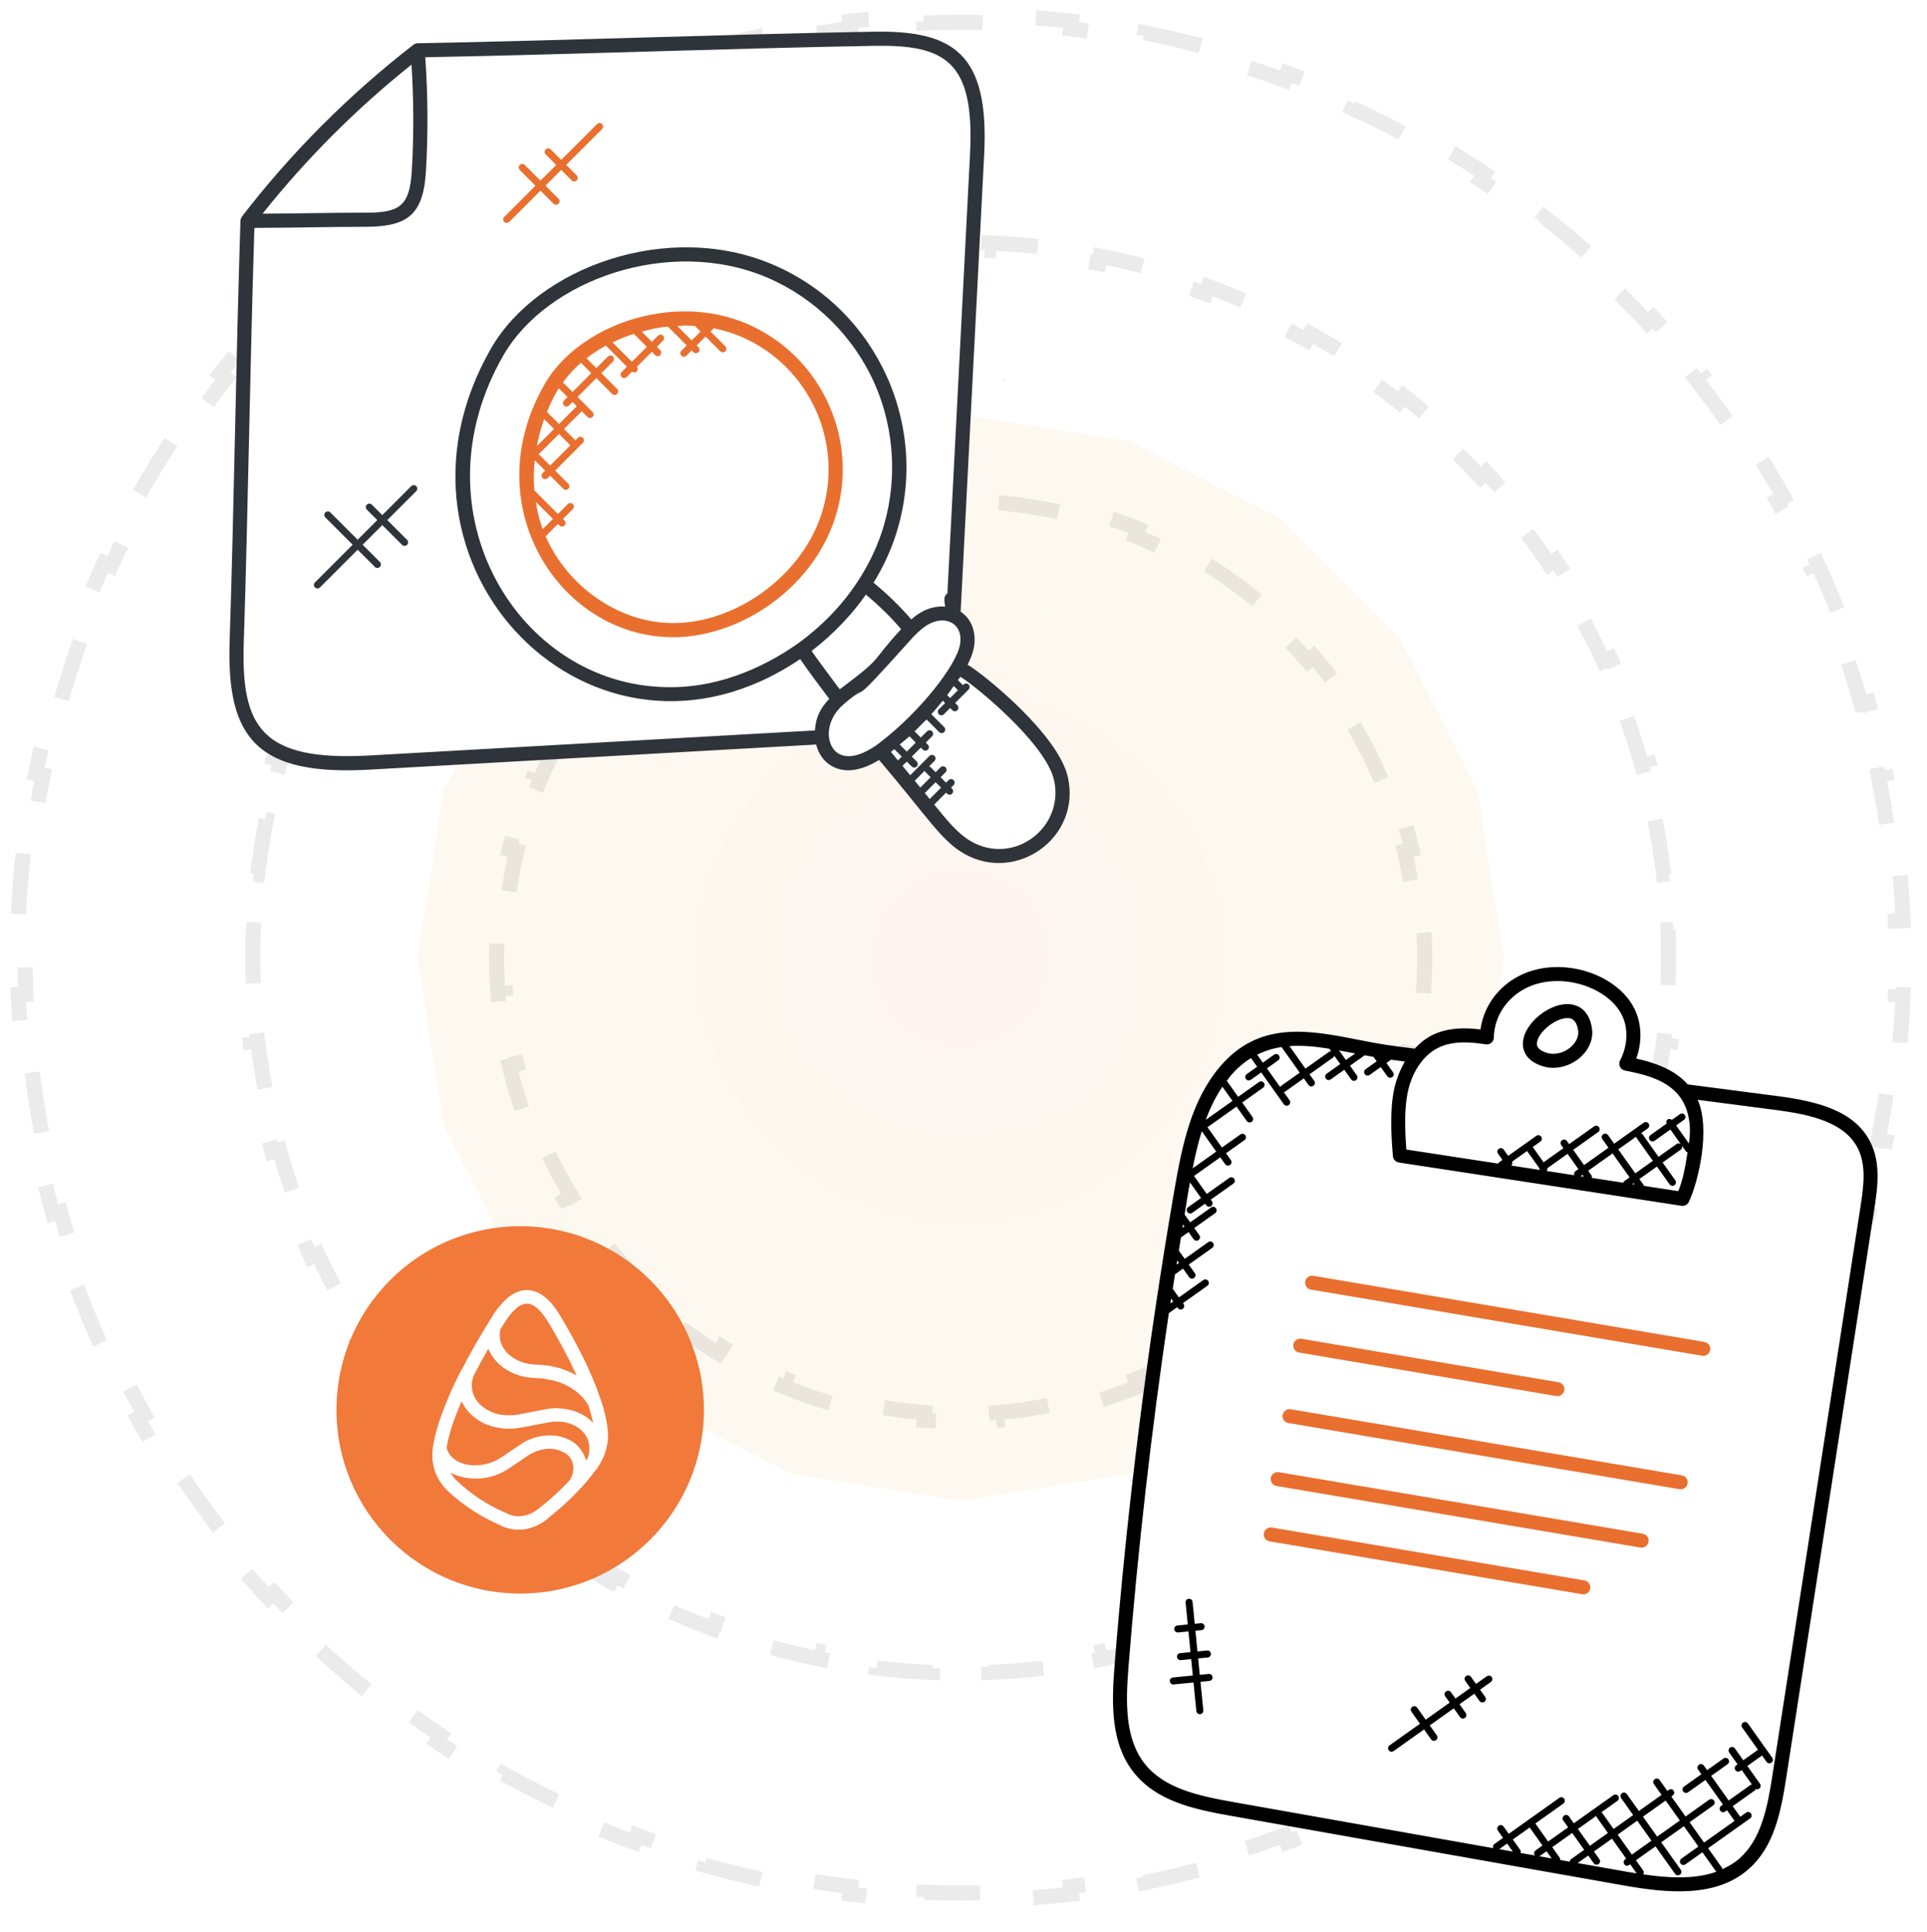 <svg width="336" height="337" viewBox="0 0 336 337" fill="none" xmlns="http://www.w3.org/2000/svg">
<path d="M133.637 46.946C136.779 46.06 139.956 45.297 143.162 44.659L143.42 45.955C145.004 45.64 146.594 45.356 148.191 45.103C149.788 44.85 151.389 44.628 152.993 44.439L152.837 43.126C156.084 42.742 159.341 42.486 162.603 42.358L162.655 43.678C165.884 43.551 169.117 43.551 172.347 43.678L172.399 42.358C175.66 42.486 178.918 42.742 182.164 43.126L182.009 44.439C183.612 44.628 185.213 44.85 186.81 45.103C188.407 45.356 189.998 45.64 191.582 45.955L191.839 44.659C195.046 45.297 198.223 46.06 201.364 46.946L201.006 48.217C204.116 49.095 207.191 50.094 210.223 51.212L210.681 49.973C213.743 51.102 216.762 52.353 219.731 53.721L219.178 54.921C220.644 55.597 222.098 56.303 223.539 57.036C224.979 57.771 226.404 58.532 227.813 59.321L228.459 58.168C231.311 59.766 234.097 61.473 236.811 63.287L236.077 64.385C238.764 66.181 241.38 68.081 243.918 70.082L244.736 69.044C247.299 71.065 249.784 73.187 252.185 75.406L251.288 76.377C252.473 77.473 253.638 78.593 254.782 79.736C255.925 80.879 257.045 82.044 258.141 83.23L259.111 82.333C261.33 84.733 263.452 87.218 265.473 89.782L264.435 90.6C266.436 93.138 268.337 95.754 270.132 98.441L271.231 97.707C273.044 100.421 274.752 103.207 276.349 106.059L275.196 106.705C275.985 108.113 276.747 109.538 277.481 110.979C278.215 112.42 278.92 113.874 279.596 115.34L280.796 114.787C282.165 117.756 283.415 120.775 284.545 123.837L283.305 124.294C284.424 127.326 285.423 130.401 286.3 133.512L287.572 133.153C288.458 136.295 289.221 139.472 289.859 142.678L288.563 142.936C288.878 144.52 289.162 146.111 289.415 147.708C289.668 149.305 289.889 150.905 290.079 152.509L291.391 152.353C291.776 155.6 292.032 158.858 292.16 162.119L290.839 162.171C290.966 165.4 290.966 168.633 290.839 171.863L292.16 171.915C292.032 175.176 291.776 178.434 291.391 181.68L290.079 181.525C289.889 183.128 289.668 184.729 289.415 186.326C289.162 187.923 288.878 189.514 288.563 191.098L289.859 191.355C289.221 194.562 288.458 197.739 287.572 200.881L286.3 200.522C285.423 203.632 284.424 206.707 283.305 209.739L284.545 210.197C283.415 213.259 282.165 216.278 280.796 219.247L279.596 218.694C278.92 220.16 278.215 221.614 277.481 223.055C276.747 224.495 275.985 225.92 275.196 227.329L276.349 227.975C274.752 230.827 273.044 233.613 271.231 236.327L270.132 235.593C268.337 238.28 266.436 240.896 264.435 243.434L265.473 244.252C263.452 246.815 261.33 249.3 259.111 251.701L258.141 250.804C257.045 251.99 255.925 253.154 254.782 254.298C253.638 255.441 252.473 256.561 251.288 257.657L252.185 258.627C249.784 260.846 247.299 262.969 244.736 264.989L243.918 263.952C241.38 265.952 238.764 267.853 236.077 269.648L236.811 270.747C234.097 272.56 231.311 274.268 228.459 275.865L227.813 274.712C226.404 275.501 224.979 276.263 223.539 276.997C222.098 277.731 220.644 278.436 219.178 279.112L219.731 280.313C216.762 281.681 213.743 282.931 210.681 284.061L210.223 282.821C207.191 283.94 204.116 284.939 201.006 285.816L201.364 287.088C198.223 287.974 195.046 288.737 191.839 289.375L191.582 288.079C189.998 288.394 188.407 288.678 186.81 288.931C185.213 289.184 183.612 289.405 182.009 289.595L182.164 290.907C178.918 291.292 175.66 291.548 172.399 291.676L172.347 290.356C169.117 290.482 165.884 290.482 162.655 290.356L162.603 291.676C159.341 291.548 156.084 291.292 152.837 290.907L152.993 289.595C151.389 289.405 149.788 289.184 148.191 288.931C146.594 288.678 145.004 288.394 143.42 288.079L143.162 289.375C139.956 288.737 136.779 287.974 133.637 287.088L133.996 285.816C130.885 284.939 127.81 283.94 124.778 282.821L124.321 284.061C121.259 282.931 118.24 281.681 115.271 280.313L115.824 279.112C114.358 278.436 112.904 277.731 111.463 276.997C110.022 276.263 108.597 275.501 107.188 274.712L106.543 275.865C103.691 274.268 100.904 272.56 98.191 270.747L98.925 269.648C96.237 267.853 93.622 265.952 91.084 263.952L90.266 264.989C87.702 262.969 85.217 260.846 82.817 258.627L83.714 257.657C82.528 256.561 81.363 255.441 80.22 254.298C79.077 253.154 77.957 251.99 76.861 250.804L75.89 251.701C73.671 249.3 71.549 246.815 69.528 244.252L70.566 243.434C68.565 240.896 66.665 238.28 64.869 235.593L63.771 236.327C61.957 233.613 60.25 230.827 58.652 227.975L59.805 227.329C59.016 225.92 58.255 224.495 57.52 223.055C56.786 221.614 56.081 220.16 55.405 218.694L54.205 219.247C52.837 216.278 51.586 213.259 50.456 210.197L51.696 209.739C50.578 206.707 49.578 203.632 48.701 200.522L47.429 200.881C46.543 197.739 45.78 194.562 45.143 191.355L46.439 191.098C46.124 189.514 45.84 187.923 45.587 186.326C45.334 184.729 45.112 183.128 44.922 181.525L43.61 181.68C43.226 178.434 42.97 175.176 42.842 171.915L44.162 171.863C44.035 168.633 44.035 165.4 44.162 162.171L42.842 162.119C42.97 158.858 43.226 155.6 43.61 152.353L44.922 152.509C45.112 150.905 45.334 149.305 45.587 147.708C45.84 146.111 46.124 144.52 46.439 142.936L45.143 142.678C45.78 139.472 46.543 136.295 47.429 133.153L48.701 133.512C49.578 130.401 50.578 127.326 51.696 124.294L50.456 123.837C51.586 120.775 52.837 117.756 54.205 114.787L55.405 115.34C56.081 113.874 56.786 112.42 57.52 110.979C58.255 109.538 59.016 108.113 59.805 106.704L58.652 106.059C60.25 103.207 61.957 100.42 63.771 97.707L64.869 98.441C66.665 95.754 68.565 93.138 70.566 90.6L69.528 89.782C71.549 87.218 73.671 84.733 75.89 82.333L76.861 83.23C77.957 82.044 79.077 80.879 80.22 79.736C81.363 78.593 82.528 77.473 83.714 76.377L82.817 75.406C85.217 73.187 87.702 71.065 90.266 69.044L91.084 70.082C93.622 68.081 96.237 66.181 98.925 64.385L98.191 63.287C100.904 61.473 103.69 59.766 106.543 58.168L107.188 59.321C108.597 58.532 110.022 57.771 111.463 57.036C112.904 56.303 114.358 55.597 115.824 54.921L115.271 53.721C118.24 52.353 121.259 51.102 124.321 49.973L124.778 51.212C127.81 50.094 130.885 49.095 133.996 48.217L133.637 46.946Z" stroke="black" stroke-opacity="0.08" stroke-width="2.643" stroke-dasharray="10.57 10.57"/>
<path d="M136.533 92.256C140.45 90.634 144.487 89.322 148.609 88.332L148.918 89.617C150.942 89.131 152.987 88.724 155.048 88.398C157.109 88.072 159.179 87.827 161.255 87.663L161.151 86.346C165.377 86.013 169.623 86.013 173.849 86.346L173.745 87.663C175.82 87.827 177.891 88.072 179.952 88.398C182.013 88.724 184.058 89.131 186.082 89.617L186.39 88.332C190.512 89.322 194.55 90.634 198.467 92.256L197.961 93.477C199.884 94.274 201.778 95.146 203.637 96.094C205.496 97.041 207.315 98.06 209.09 99.148L209.78 98.021C213.395 100.236 216.83 102.731 220.053 105.484L219.195 106.489C220.778 107.841 222.309 109.256 223.784 110.732C225.26 112.207 226.675 113.738 228.027 115.321L229.032 114.463C231.785 117.687 234.28 121.121 236.495 124.736L235.369 125.426C236.456 127.201 237.475 129.02 238.423 130.88C239.37 132.739 240.243 134.632 241.039 136.555L242.26 136.05C243.882 139.966 245.194 144.004 246.184 148.126L244.899 148.435C245.385 150.459 245.792 152.504 246.118 154.565C246.445 156.625 246.69 158.696 246.853 160.771L248.17 160.668C248.503 164.894 248.503 169.139 248.17 173.365L246.853 173.262C246.69 175.337 246.445 177.408 246.118 179.468C245.792 181.529 245.385 183.574 244.899 185.598L246.184 185.907C245.194 190.029 243.882 194.067 242.26 197.983L241.039 197.477C240.243 199.401 239.37 201.294 238.423 203.153C237.475 205.013 236.456 206.832 235.369 208.607L236.495 209.297C234.28 212.911 231.785 216.346 229.032 219.57L228.027 218.712C226.675 220.295 225.26 221.826 223.784 223.301C222.309 224.777 220.778 226.192 219.195 227.544L220.053 228.548C216.83 231.302 213.395 233.797 209.78 236.012L209.09 234.885C207.315 235.973 205.496 236.992 203.637 237.939C201.778 238.886 199.884 239.759 197.961 240.556L198.467 241.777C194.55 243.399 190.512 244.711 186.39 245.701L186.082 244.416C184.058 244.902 182.013 245.309 179.952 245.635C177.891 245.961 175.82 246.206 173.745 246.37L173.849 247.687C169.623 248.02 165.377 248.02 161.151 247.687L161.255 246.37C159.179 246.206 157.109 245.961 155.048 245.635C152.987 245.309 150.942 244.902 148.918 244.416L148.609 245.701C144.487 244.711 140.45 243.399 136.533 241.777L137.039 240.556C135.116 239.759 133.222 238.886 131.363 237.939C129.504 236.992 127.685 235.973 125.91 234.885L125.219 236.012C121.605 233.797 118.17 231.302 114.947 228.548L115.805 227.544C114.222 226.192 112.691 224.777 111.215 223.301C109.74 221.826 108.325 220.295 106.973 218.712L105.968 219.57C103.215 216.346 100.719 212.911 98.504 209.297L99.631 208.607C98.543 206.832 97.524 205.013 96.577 203.153C95.63 201.294 94.757 199.401 93.96 197.477L92.74 197.983C91.117 194.067 89.805 190.029 88.816 185.907L90.101 185.598C89.615 183.574 89.208 181.529 88.881 179.468C88.555 177.408 88.31 175.337 88.147 173.262L86.829 173.365C86.497 169.139 86.497 164.894 86.829 160.668L88.147 160.771C88.31 158.696 88.555 156.625 88.881 154.565C89.208 152.504 89.615 150.459 90.101 148.435L88.816 148.126C89.805 144.004 91.117 139.966 92.74 136.05L93.96 136.555C94.757 134.632 95.63 132.739 96.577 130.88C97.524 129.02 98.543 127.201 99.631 125.426L98.504 124.736C100.719 121.121 103.215 117.687 105.968 114.463L106.973 115.321C108.325 113.738 109.74 112.207 111.215 110.732C112.691 109.256 114.222 107.841 115.805 106.489L114.947 105.484C118.17 102.731 121.605 100.236 125.219 98.021L125.91 99.148C127.685 98.06 129.504 97.041 131.363 96.094C133.222 95.146 135.116 94.274 137.039 93.477L136.533 92.256Z" stroke="black" stroke-opacity="0.08" stroke-width="2.643" stroke-dasharray="10.57 10.57"/>
<g opacity="0.25" filter="url(#filter0_f_3368_3764)">
<path d="M167.5 72.284L196.774 76.921L223.183 90.376L244.141 111.334L257.597 137.743L262.233 167.017L257.597 196.291L244.141 222.699L223.183 243.657L196.774 257.113L167.5 261.75L138.226 257.113L111.818 243.657L90.86 222.699L77.404 196.291L72.768 167.017L77.404 137.743L90.86 111.334L111.818 90.376L138.226 76.921L167.5 72.284Z" fill="url(#paint0_radial_3368_3764)" fill-opacity="0.3"/>
</g>
<path d="M122.862 8.741C127.003 7.573 131.191 6.567 135.417 5.726L135.675 7.022C137.768 6.606 139.87 6.231 141.981 5.896C144.092 5.562 146.207 5.269 148.326 5.019L148.171 3.706C152.45 3.2 156.744 2.862 161.044 2.693L161.096 4.014C165.364 3.846 169.636 3.846 173.904 4.014L173.956 2.693C178.256 2.862 182.55 3.2 186.829 3.706L186.674 5.019C188.793 5.269 190.908 5.562 193.019 5.896C195.13 6.231 197.232 6.606 199.325 7.022L199.583 5.726C203.809 6.567 207.997 7.573 212.138 8.741L211.78 10.013C215.891 11.172 219.954 12.492 223.962 13.971L224.419 12.731C228.456 14.22 232.435 15.868 236.349 17.672L235.795 18.872C237.733 19.766 239.655 20.698 241.559 21.668C243.463 22.638 245.346 23.645 247.208 24.688L247.854 23.535C251.614 25.64 255.286 27.891 258.864 30.281L258.129 31.38C261.681 33.753 265.138 36.265 268.492 38.909L269.31 37.871C272.689 40.535 275.965 43.332 279.129 46.257L278.232 47.227C279.799 48.676 281.338 50.156 282.849 51.667C284.36 53.178 285.841 54.718 287.289 56.285L288.259 55.388C291.184 58.552 293.982 61.828 296.645 65.207L295.608 66.025C298.252 69.379 300.764 72.836 303.137 76.387L304.235 75.653C306.626 79.231 308.877 82.903 310.982 86.663L309.829 87.308C310.872 89.17 311.879 91.054 312.849 92.958C313.819 94.862 314.751 96.783 315.644 98.721L316.844 98.168C318.648 102.081 320.296 106.061 321.786 110.098L320.546 110.555C322.024 114.562 323.345 118.626 324.504 122.737L325.776 122.378C326.944 126.519 327.95 130.708 328.79 134.934L327.494 135.192C327.911 137.285 328.286 139.387 328.62 141.498C328.955 143.608 329.247 145.724 329.498 147.843L330.81 147.688C331.317 151.967 331.654 156.261 331.823 160.56L330.503 160.612C330.671 164.88 330.671 169.153 330.503 173.421L331.823 173.473C331.654 177.772 331.317 182.066 330.81 186.346L329.498 186.19C329.247 188.31 328.955 190.425 328.62 192.536C328.286 194.646 327.911 196.749 327.494 198.841L328.79 199.099C327.95 203.326 326.944 207.514 325.776 211.655L324.504 211.296C323.345 215.407 322.024 219.471 320.546 223.478L321.786 223.936C320.296 227.972 318.648 231.952 316.844 235.865L315.644 235.312C314.751 237.25 313.819 239.171 312.849 241.075C311.879 242.979 310.872 244.863 309.829 246.725L310.982 247.37C308.877 251.13 306.626 254.803 304.235 258.38L303.137 257.646C300.764 261.197 298.252 264.654 295.608 268.009L296.645 268.827C293.982 272.206 291.184 275.481 288.259 278.645L287.289 277.748C285.841 279.315 284.36 280.855 282.849 282.366C281.338 283.877 279.799 285.357 278.232 286.806L279.129 287.776C275.965 290.701 272.689 293.498 269.31 296.162L268.492 295.124C265.138 297.769 261.681 300.28 258.129 302.653L258.864 303.752C255.286 306.142 251.614 308.393 247.854 310.499L247.208 309.346C245.346 310.388 243.463 311.395 241.559 312.365C239.655 313.335 237.733 314.267 235.795 315.161L236.349 316.361C232.435 318.165 228.456 319.813 224.419 321.302L223.962 320.062C219.954 321.541 215.891 322.861 211.78 324.021L212.138 325.292C207.997 326.46 203.809 327.466 199.583 328.307L199.325 327.011C197.232 327.427 195.13 327.803 193.019 328.137C190.908 328.471 188.793 328.764 186.674 329.015L186.829 330.327C182.55 330.833 178.256 331.171 173.956 331.34L173.904 330.02C169.636 330.187 165.364 330.187 161.096 330.02L161.044 331.34C156.744 331.171 152.45 330.833 148.171 330.327L148.326 329.015C146.207 328.764 144.092 328.471 141.981 328.137C139.87 327.803 137.768 327.427 135.675 327.011L135.417 328.307C131.191 327.466 127.003 326.46 122.862 325.292L123.22 324.021C119.109 322.861 115.046 321.541 111.038 320.062L110.581 321.302C106.544 319.813 102.565 318.165 98.651 316.361L99.205 315.161C97.267 314.267 95.345 313.335 93.441 312.365C91.537 311.395 89.654 310.388 87.792 309.346L87.146 310.499C83.386 308.393 79.714 306.142 76.136 303.752L76.871 302.653C73.319 300.28 69.862 297.769 66.508 295.124L65.69 296.162C62.311 293.498 59.035 290.701 55.871 287.776L56.768 286.806C55.201 285.357 53.662 283.877 52.151 282.366C50.64 280.855 49.16 279.315 47.711 277.748L46.741 278.645C43.816 275.481 41.018 272.206 38.355 268.827L39.392 268.009C36.748 264.654 34.236 261.197 31.863 257.646L30.765 258.38C28.374 254.803 26.123 251.13 24.018 247.37L25.171 246.725C24.128 244.863 23.121 242.979 22.151 241.075C21.181 239.172 20.249 237.25 19.356 235.312L18.156 235.865C16.352 231.952 14.704 227.972 13.214 223.936L14.454 223.478C12.976 219.471 11.655 215.407 10.496 211.296L9.224 211.655C8.056 207.514 7.05 203.326 6.21 199.099L7.506 198.841C7.089 196.748 6.714 194.646 6.38 192.536C6.045 190.425 5.753 188.31 5.502 186.19L4.19 186.346C3.683 182.066 3.346 177.772 3.177 173.473L4.497 173.421C4.329 169.153 4.329 164.88 4.497 160.612L3.177 160.56C3.346 156.261 3.683 151.967 4.19 147.688L5.502 147.843C5.753 145.724 6.045 143.608 6.38 141.498C6.714 139.387 7.089 137.285 7.506 135.192L6.21 134.934C7.05 130.708 8.056 126.519 9.224 122.378L10.496 122.737C11.655 118.626 12.976 114.562 14.454 110.555L13.214 110.098C14.704 106.061 16.352 102.081 18.156 98.168L19.356 98.721C20.249 96.783 21.181 94.862 22.151 92.958C23.121 91.054 24.128 89.17 25.171 87.308L24.018 86.663C26.123 82.903 28.374 79.231 30.765 75.653L31.863 76.387C34.236 72.836 36.748 69.379 39.392 66.025L38.355 65.207C41.018 61.828 43.816 58.552 46.741 55.388L47.711 56.285C49.16 54.718 50.64 53.178 52.151 51.667C53.662 50.156 55.201 48.676 56.768 47.227L55.871 46.257C59.035 43.332 62.311 40.535 65.69 37.871L66.508 38.909C69.862 36.265 73.319 33.753 76.871 31.38L76.136 30.281C79.714 27.891 83.386 25.64 87.146 23.535L87.792 24.688C89.654 23.645 91.537 22.638 93.441 21.668C95.345 20.698 97.267 19.766 99.205 18.872L98.651 17.672C102.565 15.868 106.544 14.22 110.581 12.731L111.038 13.971C115.046 12.492 119.109 11.172 123.22 10.013L122.862 8.741Z" stroke="black" stroke-opacity="0.08" stroke-width="2.643" stroke-dasharray="10.57 10.57"/>
<path d="M175.125 66.248H175.177V66.124C175.166 66.169 175.144 66.207 175.125 66.248Z" fill="#2F343A"/>
<path d="M175.179 66.124V66.248H175.127C175.146 66.203 175.172 66.166 175.179 66.124Z" fill="#2F343A"/>
<path d="M90.701 213.85C108.392 213.85 122.734 228.192 122.734 245.883C122.734 263.574 108.392 277.917 90.701 277.917C73.01 277.917 58.667 263.574 58.667 245.883C58.667 228.192 73.01 213.85 90.701 213.85Z" fill="#F1793A"/>
<path fill-rule="evenodd" clip-rule="evenodd" d="M98.546 258.984C97.323 260.233 96.025 261.412 94.659 262.508L94.446 262.676C93.234 263.724 92.407 264.146 91.263 264.356C90.118 264.565 89.351 264.42 88.098 263.81L87.907 263.728C84.873 262.388 82.094 260.54 79.688 258.273L79.497 258.105C79.127 257.72 78.805 257.289 78.543 256.825C79.03 257.087 79.542 257.301 80.073 257.454L80.5 257.559C80.926 257.686 81.39 257.768 81.858 257.809L82.348 257.85C84.462 257.981 86.564 257.454 88.356 256.339L88.547 256.212L88.973 255.939L92.157 253.799C93.047 253.212 94.091 252.834 95.131 252.707C96.474 252.527 97.832 252.883 98.909 253.694C99.246 253.982 99.519 254.341 99.702 254.742C99.885 255.146 99.979 255.58 99.972 256.021C99.972 256.335 99.93 256.65 99.844 256.986C99.74 257.387 99.567 257.783 99.336 258.161L98.55 258.999V258.977L98.546 258.984ZM78.098 251.308C78.267 250.529 78.502 249.673 78.798 248.749C79.292 247.267 79.86 245.812 80.496 244.387C80.739 244.933 81.054 245.449 81.431 245.917C82.917 247.806 85.401 248.999 88.184 249.149C89.138 249.198 90.096 249.127 91.031 248.94L95.553 248.079L96.317 247.952C98.269 247.761 100.095 248.289 101.307 249.377C101.823 249.83 102.227 250.395 102.478 251.031C102.729 251.667 102.822 252.351 102.751 253.028C102.729 253.429 102.624 253.825 102.519 254.203C102.414 254.371 102.306 254.558 102.179 254.708C102.115 254.416 102.01 254.143 101.883 253.87L101.797 253.661L101.371 252.946L101.202 252.737C100.989 252.445 100.776 252.19 100.503 251.94C99.081 250.702 97.02 250.137 94.854 250.387C93.41 250.559 92.029 251.064 90.817 251.858L90.776 251.899L87.125 254.353C86.141 254.944 85.041 255.333 83.897 255.486C81.817 255.759 79.905 255.236 78.738 254.061C78.521 253.833 78.334 253.578 78.184 253.305L78.08 253.055L77.866 252.531L78.08 251.334L78.102 251.311L78.098 251.308ZM85.169 235.214L85.21 235.341C86.441 238.278 89.628 240.231 93.365 240.335L93.982 240.358L94.491 240.399L94.641 240.421H94.704L96.444 240.758L96.657 240.799H96.743L96.766 240.822L96.852 240.863L97.66 241.114C98.213 241.323 98.722 241.555 99.208 241.828L99.698 242.142C99.994 242.352 100.293 242.52 100.57 242.752L101.038 243.171C101.251 243.381 101.505 243.59 101.719 243.841C101.868 243.987 101.973 244.177 102.1 244.364C102.268 244.574 102.441 244.806 102.586 245.056C102.949 246.19 103.222 247.219 103.413 248.161C102.878 247.57 102.25 247.073 101.546 246.691L101.079 246.482C100.738 246.313 100.379 246.168 100.016 246.063C99.803 245.98 99.59 245.936 99.399 245.894C98.816 245.745 98.217 245.655 97.615 245.621L97.084 245.58C96.406 245.588 95.729 245.655 95.067 245.79L90.567 246.65C89.826 246.796 89.07 246.852 88.315 246.818C87.353 246.803 86.403 246.587 85.531 246.179C84.66 245.775 83.885 245.191 83.261 244.465C82.61 243.646 82.258 242.632 82.262 241.592C82.262 240.983 82.412 240.395 82.644 239.808C83.448 238.252 84.29 236.71 85.169 235.192V235.214ZM90.223 227.998C90.63 227.665 91.124 227.448 91.644 227.369C93.238 227.16 94.701 229.09 95.699 230.766L95.868 231.039C95.868 231.062 97.461 233.639 99.182 237.04L100.54 239.872L100.477 239.849C99.702 239.404 98.883 239.037 98.034 238.757H97.97L97.929 238.734L97.865 238.712L97.57 238.607L97.338 238.543H97.252L97.125 238.502L96.743 238.398H96.702L96.212 238.27H96.085L96.044 238.248L95.449 238.143H95.28L95.004 238.102H94.94L94.854 238.08H94.79C94.577 238.053 94.368 238.031 94.154 238.016H94.05L93.455 237.994C90.694 237.911 88.315 236.523 87.447 234.428C87.125 233.62 87.05 232.738 87.234 231.888L87.787 230.964C88.468 229.917 89.272 228.72 90.271 227.987H90.23L90.223 227.998ZM105.998 250.301V250.006L105.976 249.564C105.849 248.034 105.467 246.209 104.786 244.192C103.825 241.387 102.661 238.652 101.303 236.011C99.541 232.506 97.948 229.928 97.907 229.842L97.738 229.569C96.889 228.121 94.682 224.638 91.367 225.016C90.477 225.121 89.628 225.499 88.779 226.127C87.563 227.145 86.534 228.368 85.741 229.737L85.041 230.871C83.433 233.46 81.933 236.112 80.541 238.824H80.5C78.936 241.794 77.608 244.881 76.531 248.057C76.063 249.497 75.708 250.967 75.468 252.464V252.486C75.427 252.856 75.397 253.227 75.382 253.597C75.341 255.905 76.145 258.004 77.762 259.702L78.188 260.121C80.695 262.471 83.71 264.442 86.938 265.871L87.065 265.935C88.472 266.694 90.096 266.952 91.674 266.668C93.294 266.357 94.783 265.583 95.965 264.442L96.156 264.296C97.948 262.86 99.631 261.296 101.187 259.616C102.096 258.629 102.953 257.6 103.757 256.534L103.907 256.365L104.12 256.074L104.651 255.236C105.538 253.732 106.013 252.026 106.032 250.283L106.009 250.305L105.998 250.301Z" fill="white"/>
<path d="M40 121.017L42.5 39.517V38.017L55.5 22.517L71.5 8.517L149 6.517L162.5 8.017L168 13.517L169.5 22.517L165.5 104.017L166 107.017L168 112.017L167 116.517L171.5 120.517L181.5 130.017L184.5 137.517L182 146.017L174.5 149.517L167 148.017L152.5 131.517L149 133.517L144.5 132.017L141.5 129.017L57 134.517L45 130.017L40 121.017Z" fill="white"/>
<path d="M145.483 90.73C150.154 76.892 143.276 62.076 130.23 56.459C117.034 50.85 100.793 56.857 94.979 66.979C82.857 87.99 97.418 110.802 116.918 111.123C128.381 111.358 141.239 103.181 145.483 90.73ZM119.443 56.773C120.029 56.773 120.609 56.82 121.189 56.857L122.152 57.82L120.606 59.365L118.103 56.864C118.55 56.842 118.999 56.773 119.443 56.773ZM110.185 63.088L106.81 59.716C108.035 59.133 109.274 58.62 110.516 58.222L112.782 60.489L110.185 63.088ZM101.295 63.261L103.109 65.076L99.826 68.359L98.162 66.695C99.082 65.419 100.127 64.269 101.295 63.261ZM98.335 70.725C98.574 70.964 98.964 70.967 99.209 70.725L99.828 70.105L100.569 70.846L97.473 73.942L95.372 71.841C95.88 70.601 96.443 69.382 97.12 68.211C97.219 68.038 97.349 67.895 97.453 67.727L98.957 69.231L98.337 69.851C98.095 70.093 98.095 70.483 98.335 70.725ZM93.431 87.525L96.411 90.505L94.641 92.276C94.16 90.982 93.814 89.955 93.431 87.525ZM93.604 77.808C93.903 76.216 94.325 74.643 94.883 73.097L96.599 74.813L93.604 77.808ZM97.47 75.687L99.45 77.667L95.92 81.198L93.863 79.144C93.955 79.114 94.051 79.107 94.123 79.035L97.47 75.687ZM143.145 89.94C139.404 100.912 127.783 108.891 116.955 108.654C107.8 108.504 98.954 102.26 95.137 93.527L97.285 91.379L97.557 91.651C97.796 91.891 98.186 91.893 98.428 91.651C98.67 91.409 98.67 91.019 98.428 90.779L98.157 90.508L99.88 88.785C100.122 88.543 100.122 88.153 99.88 87.911C99.638 87.669 99.248 87.669 99.006 87.911L97.283 89.634L93.162 85.513C93.021 83.78 93.053 82.02 93.234 80.262L95.046 82.072L94.614 82.504C94.372 82.746 94.372 83.136 94.614 83.378C94.853 83.617 95.243 83.62 95.488 83.378L95.92 82.946L98.221 85.244C98.46 85.484 98.85 85.486 99.095 85.244C99.337 85.002 99.337 84.612 99.095 84.37L96.794 82.072L101.638 77.228C101.88 76.986 101.88 76.596 101.638 76.354C101.396 76.112 101.006 76.112 100.764 76.354L100.324 76.793L98.344 74.813L101.44 71.717L102.45 72.727C102.69 72.966 103.08 72.969 103.324 72.727C103.566 72.485 103.566 72.095 103.324 71.855L101.946 70.478C101.924 70.446 101.932 70.406 101.904 70.379C101.877 70.352 101.835 70.359 101.806 70.337L100.7 69.231L103.983 65.947L106.734 68.698C106.973 68.937 107.363 68.94 107.608 68.698C107.85 68.456 107.85 68.066 107.608 67.824L104.857 65.073L106.879 63.051C107.121 62.809 107.121 62.419 106.879 62.177C106.637 61.935 106.247 61.935 106.005 62.177L103.983 64.199L102.267 62.483C103.341 61.659 104.462 60.898 105.642 60.266C105.65 60.276 105.647 60.289 105.655 60.298L109.314 63.955L108.385 64.883C108.143 65.125 108.143 65.515 108.385 65.757C108.625 65.997 109.015 65.999 109.259 65.757L110.21 64.807C110.511 65.039 110.805 64.984 111.012 64.777C111.234 64.555 111.227 64.217 111.042 63.975L113.664 61.355L114.244 61.943C114.483 62.182 114.874 62.185 115.118 61.943C115.36 61.701 115.36 61.311 115.118 61.069L114.533 60.486L115.609 59.41C115.851 59.168 115.851 58.778 115.609 58.536C115.367 58.294 114.977 58.294 114.735 58.536L113.659 59.612L111.881 57.835C113.232 57.469 114.565 57.178 115.819 57.015C116.036 56.985 116.251 56.995 116.468 56.971L119.735 60.234L118.807 61.163C118.565 61.405 118.565 61.795 118.807 62.037C119.046 62.276 119.436 62.279 119.681 62.037L120.609 61.108L120.917 61.417C121.154 61.656 121.547 61.661 121.791 61.417C122.033 61.175 122.033 60.785 121.791 60.543L121.478 60.239L123.023 58.694L125.598 61.269C125.838 61.508 126.228 61.511 126.472 61.269C126.714 61.027 126.714 60.637 126.472 60.395L123.897 57.82L124.371 57.346C124.396 57.321 124.389 57.284 124.408 57.254C126.08 57.58 127.707 58.072 129.257 58.728C141.118 63.837 147.401 77.314 143.145 89.94Z" fill="#E96F2F"/>
<path d="M64.526 134.222L142.308 129.847C142.703 131.395 143.57 132.78 145.039 133.605C147.69 135.099 150.69 134.104 153.292 132.548C161.879 142.656 164.148 146.66 168.202 148.939C177.285 154.03 188.519 146.061 186.208 135.573C184.554 128.089 171.498 117.55 168.711 115.923C169.177 115.036 169.617 114.004 169.824 112.847C170.239 110.523 169.548 108.027 167.503 106.677L171.602 26.996C172.518 9.314 166.266 5.289 152.293 5.526C125.52 6.015 99.152 7.064 72.831 7.541C72.565 7.546 72.308 7.637 72.098 7.8C60.904 16.466 50.838 26.546 42.185 37.765C42.168 37.787 42.172 37.817 42.158 37.839C42.039 38.012 41.96 38.209 41.945 38.429C41.943 38.447 41.928 38.461 41.928 38.479C41.133 63.126 40.825 87.772 40.037 111.945C39.484 128.983 45.027 135.328 64.526 134.222ZM146.251 131.452C144.051 130.215 143.558 125.942 147.002 122.915C152.349 118.246 147.066 124.628 158.159 112.279C159.23 111.044 160.711 109.43 162.188 108.726C165.158 107.282 168.012 108.948 167.392 112.41C166.721 116.165 160.22 124.312 153.47 129.467L152.85 129.944C150.944 131.26 148.253 132.585 146.251 131.452ZM139.183 112.187C132.334 117.021 124.335 120.041 116.212 119.838C90.39 119.456 72.073 89.288 87.761 61.99C95.375 48.749 116.777 41.157 133.783 48.413C142.027 51.927 148.839 58.642 152.468 66.836V66.841C156.119 75.026 156.554 84.588 153.66 93.073C152.7 95.888 151.359 98.628 149.671 101.221C146.888 105.529 143.301 109.195 139.183 112.187ZM150.979 103.699C153.26 105.595 155.319 107.617 157.124 109.731C151.544 115.74 154.47 114.2 146.417 120.216C145.802 119.384 142.069 114.395 141.513 113.528C145.281 110.659 148.656 107.05 150.979 103.699ZM155.354 131.136C155.551 130.981 155.732 130.808 155.929 130.65L157.233 131.953L156.571 132.615C156.164 132.124 155.766 131.62 155.354 131.136ZM156.875 129.85C156.993 129.751 157.112 129.65 157.228 129.551C157.675 129.168 158.146 128.813 158.581 128.415L159.677 129.512L158.107 131.082L156.875 129.85ZM166.299 119.641L167.029 120.372L165.664 121.737L165.158 121.231C165.555 120.712 165.921 120.174 166.299 119.641ZM161.245 134.41C161.274 134.479 161.274 134.558 161.331 134.615L162.267 135.55L160.469 137.348C160.425 137.296 160.383 137.242 160.339 137.19C160.06 136.844 159.773 136.506 159.492 136.163L161.245 134.41ZM161.255 138.308L163.141 136.422L164.086 137.368L162.106 139.348C161.825 139.002 161.539 138.656 161.255 138.308ZM183.796 136.101C185.595 144.283 176.895 150.969 169.409 146.784C166.844 145.34 164.773 142.602 162.891 140.311L164.958 138.244L165.136 138.422C165.375 138.661 165.765 138.664 166.01 138.422C166.252 138.18 166.252 137.79 166.01 137.548L165.832 137.37L166.271 136.931C166.513 136.689 166.513 136.299 166.271 136.057C166.029 135.815 165.639 135.815 165.397 136.057L164.958 136.496L164.012 135.55L164.867 134.696C165.109 134.454 165.109 134.064 164.867 133.822C164.625 133.58 164.235 133.58 163.995 133.822L163.141 134.676L162.205 133.741C162.148 133.684 162.069 133.686 162 133.654L162.943 132.711C163.185 132.469 163.185 132.079 162.943 131.837C162.699 131.593 162.309 131.598 162.069 131.837L158.707 135.202C158.26 134.654 157.81 134.114 157.364 133.57L158.109 132.825L158.971 133.686C159.21 133.926 159.6 133.928 159.845 133.686C160.087 133.445 160.087 133.054 159.845 132.812L158.983 131.951L160.553 130.381L160.906 130.734C161.151 130.978 161.541 130.971 161.78 130.734C162.022 130.492 162.022 130.102 161.78 129.86L161.427 129.507L162.521 128.413C162.763 128.171 162.763 127.781 162.521 127.539C162.279 127.297 161.889 127.297 161.647 127.539L160.553 128.633L159.47 127.549C159.919 127.122 160.351 126.68 160.783 126.238C161.037 125.979 161.306 125.737 161.556 125.475L163.753 127.672C163.993 127.912 164.383 127.914 164.627 127.672C164.869 127.43 164.869 127.04 164.627 126.798L162.388 124.559C163.079 123.791 163.746 123.006 164.393 122.201L164.795 122.604L163.701 123.697C163.459 123.939 163.459 124.329 163.701 124.571C163.938 124.808 164.331 124.816 164.575 124.571L165.669 123.478L166.057 123.865C166.296 124.105 166.686 124.107 166.928 123.865C167.17 123.623 167.17 123.233 166.928 122.991L166.54 122.604L168.886 120.256C169.128 120.014 169.128 119.624 168.886 119.382C168.642 119.137 168.251 119.142 168.014 119.382L167.906 119.488L167.032 118.614C167.165 118.416 167.318 118.234 167.449 118.034C169.918 119.478 182.369 129.635 183.796 136.101ZM71.752 11.274C72.14 17.436 72.17 23.665 71.799 29.82C71.431 35.874 69.748 37.091 63.882 37.091C63.857 37.091 63.835 37.091 63.81 37.091C57.09 37.096 52.838 37.227 45.78 37.269C53.438 27.657 62.153 18.932 71.752 11.274ZM42.506 112.024C43.274 88.251 43.597 63.782 44.358 39.745C51.152 39.73 56.855 39.56 63.319 39.56C70.483 39.56 73.769 38.061 74.263 29.968C74.663 23.334 74.619 16.614 74.152 9.983C100.547 9.484 126.493 8.459 152.334 7.993C164.706 7.785 169.982 10.516 169.138 26.87L165.195 103.497C164.42 104.023 164.684 104.85 164.805 105.788C163.499 105.697 162.178 105.986 161.119 106.504C160.245 106.921 159.531 107.472 158.894 108.027C156.959 105.776 154.756 103.628 152.317 101.623C153.84 99.137 155.09 96.54 156.003 93.868C162.462 74.919 153.189 53.996 134.756 46.142C116.434 38.325 93.748 46.626 85.625 60.76C63.817 98.702 103.594 139.207 139.521 114.948C140.346 116.222 143.74 120.762 144.587 121.878C143.093 123.473 142.242 125.013 142.091 127.386L64.392 131.756C45.508 132.805 42.027 126.729 42.506 112.024Z" fill="#2F343A"/>
<path d="M88.8 38.694L94.242 33.252L96.518 35.529C96.757 35.768 97.147 35.77 97.389 35.529C97.631 35.286 97.631 34.896 97.389 34.654L95.113 32.378L97.856 29.635L99.678 31.457C99.918 31.697 100.308 31.699 100.552 31.457C100.794 31.215 100.794 30.825 100.552 30.586L98.728 28.761L104.976 22.512C105.218 22.27 105.218 21.88 104.976 21.639C104.734 21.396 104.344 21.396 104.105 21.639L97.856 27.887L96.031 26.063C95.79 25.821 95.399 25.821 95.157 26.063C94.915 26.305 94.915 26.695 95.157 26.937L96.982 28.761L94.239 31.504L91.511 28.776C91.269 28.534 90.879 28.534 90.637 28.776C90.395 29.018 90.395 29.408 90.637 29.65L93.365 32.378L87.926 37.822C87.684 38.064 87.684 38.454 87.926 38.696C88.166 38.933 88.558 38.936 88.8 38.694Z" fill="#E96F2F"/>
<path d="M65.368 98.875C65.607 99.114 65.997 99.117 66.239 98.875C66.481 98.633 66.481 98.243 66.239 98.003L63.237 95.001L66.659 91.579L70.105 95.026C70.345 95.265 70.735 95.268 70.979 95.026C71.221 94.784 71.221 94.394 70.979 94.152L67.533 90.705L72.577 85.661C72.819 85.419 72.819 85.029 72.577 84.787C72.335 84.546 71.945 84.546 71.703 84.787L66.659 89.831L64.837 88.009C64.595 87.767 64.205 87.767 63.963 88.009C63.721 88.251 63.721 88.641 63.963 88.883L65.785 90.705L62.363 94.127L57.6 89.365C57.358 89.123 56.968 89.123 56.727 89.365C56.485 89.607 56.485 89.997 56.727 90.239L61.489 95.001L54.917 101.573C54.675 101.815 54.675 102.205 54.917 102.447C55.156 102.687 55.546 102.689 55.791 102.447L62.363 95.875L65.368 98.875Z" fill="#2F343A"/>
<path d="M230.733 181.051L223.825 181.319L217.849 181.744L209.784 189.795L205.974 203.832L194.518 297.964L196.643 307.101L205.162 314.287L292.819 329.115L301.18 326.859L308.698 320.152L310.981 306.654L325.212 209.321L325.054 199.879L318.652 194.328L293.829 190.129L288.119 187.088L283.651 184.258L284.648 178.362L280.808 172.765L272.174 170.028L264.694 171.795L258.362 179.98L250.885 180.789L246.787 185.203L230.733 181.051Z" fill="white"/>
<path d="M284.949 175.848C282.066 170.141 273.268 166.957 266.242 169.591C261.807 171.277 258.744 175.094 258.144 179.536C255.448 179.209 252.473 179.193 249.743 180.519C248.594 181.088 247.581 181.912 246.665 182.888C242.176 182.302 241.582 182.273 236.78 181.33C228.311 179.669 219.557 177.936 212.696 186.055C207.788 191.858 206.144 199.54 204.768 207.56C200.04 234.981 196.532 262.862 194.342 290.432C193.808 297.116 193.629 304.073 197.759 309.206C201.661 314.053 207.922 315.504 214.537 316.667L283.05 328.812C290.585 330.143 299.16 331.044 304.896 325.971C309.285 322.113 310.508 316.201 311.467 309.973L326.808 210.883C327.464 206.713 327.904 202.68 326.107 199.149C323.33 193.641 316.757 192.066 310.098 191.18L294.281 189.121C291.985 186.551 288.694 185.368 285.3 184.615C286.375 181.673 286.267 178.431 284.949 175.848ZM223.224 189.587L220.906 186.325L222.87 184.929C223.146 184.733 223.21 184.353 223.014 184.077C222.818 183.801 222.438 183.737 222.162 183.933L220.198 185.329L219.21 183.938C220.57 183.257 221.988 182.826 223.456 182.607L226.63 187.073L223.326 189.423C223.269 189.463 223.26 189.533 223.224 189.587ZM224.838 182.442C227.065 182.289 229.389 182.514 231.779 182.895L232.101 183.348C231.981 183.351 231.859 183.355 231.755 183.429L227.624 186.365L224.838 182.442ZM236.296 183.724L234.68 184.872L233.488 183.195C234.42 183.367 235.349 183.537 236.296 183.724ZM204.2 226.477L204.556 226.978L204.063 227.328C204.106 227.043 204.159 226.76 204.2 226.477ZM205.268 219.826L205.569 220.254L205.15 220.552C205.191 220.309 205.23 220.067 205.268 219.826ZM206.281 213.528L206.531 213.88L206.185 214.126C206.216 213.928 206.247 213.728 206.281 213.528ZM209.548 197.291L212.067 200.839L207.953 203.761C208.399 201.504 208.909 199.34 209.548 197.291ZM213.142 189.528L214.898 191.996L210.237 195.308C211.005 193.244 211.938 191.302 213.142 189.528ZM266.723 318.716L268.955 321.859L267.756 322.709C267.48 322.905 267.416 323.285 267.612 323.561C267.63 323.586 267.665 323.585 267.688 323.608L265.118 323.154C265.181 322.974 265.186 322.781 265.066 322.613L263.782 320.806L266.723 318.716ZM278.351 316.679C278.367 316.759 278.355 316.843 278.405 316.914L280.365 319.672L277.221 321.906L275.133 318.968L278.351 316.679ZM276.228 322.612L273.943 324.236C273.791 324.344 273.721 324.505 273.705 324.676L272.046 324.38C272.058 324.241 272.04 324.097 271.952 323.973L270.654 322.147L274.135 319.673L276.228 322.612ZM270.558 324.116L268.364 323.728C268.396 323.713 268.433 323.727 268.464 323.705L269.66 322.855L270.558 324.116ZM263.787 322.916L261.407 322.494L262.789 321.512L263.787 322.916ZM283.477 326.405L275.09 324.92L276.936 323.608L277.886 324.945C278.08 325.218 278.46 325.284 278.736 325.088C279.011 324.892 279.076 324.512 278.88 324.236L277.93 322.899L281.073 320.666L283.547 324.147L283.364 324.277C283.088 324.473 283.024 324.853 283.221 325.127C283.496 325.515 283.873 325.413 284.253 325.143L285.373 326.719C284.738 326.619 284.1 326.516 283.477 326.405ZM293.027 324.998C293.225 325.276 293.606 325.336 293.879 325.142L296.84 323.038L299.216 326.381C299.236 326.41 299.271 326.408 299.294 326.429C295.48 327.785 290.934 327.538 286.517 326.892C286.64 326.69 286.681 326.447 286.535 326.242L285.249 324.432L288.663 322.006L292.069 326.799C292.263 327.072 292.643 327.139 292.921 326.943C293.197 326.747 293.261 326.367 293.065 326.091L289.659 321.299L293.613 318.489L296.135 322.037L293.175 324.141C292.898 324.342 292.834 324.722 293.027 324.998ZM288.948 320.307L286.474 316.825L290.428 314.016L292.902 317.497L288.948 320.307ZM287.954 321.015L284.541 323.441L282.067 319.96L285.48 317.534L287.954 321.015ZM309.776 193.599C315.797 194.392 321.656 195.75 323.927 200.251C325.395 203.137 325.007 206.602 324.394 210.504L309.052 309.599C308.163 315.369 307.054 320.822 303.282 324.138C303.279 324.14 303.279 324.14 303.279 324.14C302.374 324.942 301.35 325.517 300.284 325.998C300.277 325.888 300.279 325.774 300.209 325.676L297.833 322.332L305.168 317.12C305.443 316.924 305.508 316.544 305.312 316.268C305.116 315.993 304.735 315.928 304.46 316.124L303.438 316.85L302.12 314.996L305.97 312.262C306.071 312.19 306.115 312.076 306.156 311.967C306.199 311.987 306.231 312.036 306.279 312.044C306.433 312.071 306.597 312.039 306.734 311.941C307.01 311.745 307.075 311.365 306.879 311.089L304.671 307.982L307.237 306.158L308.019 307.258C308.217 307.537 308.599 307.594 308.871 307.402C309.147 307.206 309.212 306.826 309.016 306.55L304.768 300.57C304.575 300.295 304.194 300.231 303.916 300.426C303.64 300.622 303.576 301.003 303.772 301.278L306.532 305.162L303.965 306.986L302.505 304.931C302.309 304.656 301.929 304.591 301.653 304.787C301.377 304.983 301.313 305.364 301.509 305.639L302.969 307.694L302.733 307.862C302.457 308.058 302.392 308.438 302.588 308.714C302.782 308.987 303.162 309.054 303.441 308.858L303.677 308.69L305.477 311.223C305.407 311.241 305.33 311.225 305.266 311.271L301.416 314.005L298.364 309.71L301.229 307.677C301.505 307.481 301.569 307.1 301.372 306.827C301.178 306.554 300.799 306.485 300.52 306.683L297.656 308.716L297.086 307.914C296.89 307.639 296.51 307.574 296.234 307.77C295.958 307.966 295.894 308.347 296.09 308.622L296.66 309.424L293.626 311.578C293.35 311.774 293.286 312.154 293.482 312.43C293.68 312.709 294.062 312.766 294.334 312.574L297.368 310.421L300.419 314.715L300.099 314.943C299.823 315.139 299.758 315.52 299.954 315.795C300.152 316.074 300.534 316.131 300.807 315.94L301.127 315.712L302.445 317.566L297.127 321.344L294.605 317.795L298.722 314.869C298.998 314.673 299.062 314.293 298.866 314.017C298.67 313.741 298.29 313.677 298.014 313.873L293.897 316.798L291.423 313.317C291.817 313.037 292.13 312.736 291.812 312.291C291.496 311.846 291.109 312.043 290.715 312.321L289.375 310.435C289.179 310.16 288.799 310.095 288.523 310.291C288.247 310.487 288.183 310.868 288.379 311.143L289.718 313.031L285.764 315.841L283.66 312.881C283.464 312.605 283.084 312.54 282.808 312.736C282.533 312.932 282.468 313.313 282.664 313.589L284.768 316.549L281.354 318.975L279.394 316.217C279.344 316.147 279.261 316.13 279.191 316.088L282.022 314.077C282.298 313.881 282.362 313.5 282.166 313.224C281.97 312.949 281.59 312.884 281.314 313.08L274.419 317.98L273.569 316.784C273.373 316.508 272.993 316.444 272.717 316.64C272.441 316.836 272.377 317.216 272.573 317.492L273.423 318.688L269.942 321.162L267.71 318.019L272.593 314.549C272.869 314.353 272.933 313.973 272.737 313.697C272.541 313.421 272.161 313.357 271.887 313.553L263.07 319.819L262.17 318.552C261.974 318.277 261.594 318.212 261.318 318.408C261.042 318.604 260.978 318.985 261.174 319.26L262.074 320.527L260.537 321.619C260.309 321.781 260.266 322.066 260.359 322.319L214.961 314.263C208.821 313.18 203.032 311.864 199.662 307.676C196.094 303.242 196.281 296.824 196.774 290.628C198.403 270.155 200.764 249.511 203.805 229.012L205.266 227.974L205.376 228.129C205.57 228.402 205.95 228.469 206.228 228.273C206.504 228.077 206.568 227.697 206.372 227.421L206.262 227.266L210.52 224.241C210.796 224.045 210.861 223.664 210.665 223.389C210.469 223.113 210.088 223.048 209.812 223.244L205.554 226.27L204.481 224.757C204.608 223.916 204.755 223.08 204.884 222.24L206.278 221.248L207.342 222.745C207.54 223.023 207.921 223.08 208.194 222.889C208.47 222.693 208.534 222.313 208.338 222.037L207.274 220.54L211.377 217.624C211.653 217.428 211.717 217.047 211.521 216.772C211.325 216.496 210.945 216.431 210.672 216.628L206.568 219.544L205.547 218.106C205.668 217.341 205.79 216.577 205.914 215.816L207.24 214.874L208.128 216.121C208.32 216.391 208.701 216.463 208.978 216.265C209.253 216.069 209.318 215.688 209.122 215.412L208.236 214.166L211.878 211.578C212.153 211.382 212.218 211.002 212.022 210.726C211.826 210.45 211.445 210.386 211.17 210.582L207.525 213.174L206.554 211.811C206.768 210.535 206.951 209.249 207.171 207.974C207.275 207.377 207.38 206.799 207.487 206.212L209.419 208.929L207.173 210.525C206.897 210.72 206.833 211.101 207.029 211.377C207.223 211.65 207.603 211.716 207.879 211.52L210.124 209.924L210.322 210.203C210.516 210.476 210.896 210.543 211.175 210.347C211.45 210.151 211.515 209.771 211.319 209.495L211.121 209.216L215.052 206.423C215.328 206.227 215.392 205.846 215.196 205.57C215 205.295 214.62 205.23 214.344 205.426L210.413 208.22L208.189 205.091L212.773 201.833L213.623 203.029C213.821 203.308 214.203 203.365 214.475 203.173C214.751 202.977 214.816 202.597 214.62 202.321L213.77 201.125L216.994 198.835C217.27 198.639 217.335 198.259 217.138 197.986C216.942 197.71 216.562 197.646 216.286 197.842L213.064 200.131L210.546 196.586L215.606 192.99L217.397 195.506C217.591 195.779 217.97 195.846 218.246 195.65C218.522 195.454 218.586 195.074 218.39 194.801L216.6 192.284L220.239 189.698C220.514 189.502 220.579 189.122 220.383 188.846C220.187 188.57 219.806 188.506 219.531 188.702L215.892 191.288L213.909 188.501C214.129 188.214 214.324 187.91 214.562 187.631C215.689 186.297 216.887 185.303 218.132 184.529L219.204 186.037L217.389 187.327C217.113 187.523 217.049 187.903 217.245 188.177C217.439 188.45 217.819 188.516 218.097 188.321L219.912 187.031L223.856 192.583C224.05 192.856 224.43 192.923 224.705 192.727C224.981 192.531 225.046 192.151 224.85 191.875L223.844 190.457C223.907 190.438 223.976 190.454 224.035 190.412L227.339 188.064L228.159 189.218C228.353 189.491 228.733 189.558 229.011 189.362C229.287 189.166 229.351 188.786 229.155 188.51L228.335 187.356L232.466 184.421C232.57 184.347 232.612 184.232 232.653 184.12L233.687 185.575L231.318 187.259C231.042 187.455 230.977 187.836 231.174 188.109C231.368 188.382 231.748 188.449 232.026 188.253L234.396 186.569L235.586 188.244C235.78 188.517 236.159 188.583 236.438 188.388C236.713 188.192 236.778 187.812 236.581 187.538L235.391 185.864L237.961 184.038C238.472 184.137 238.979 184.237 239.494 184.329L240.042 185.1L238.108 186.474C237.833 186.67 237.768 187.051 237.964 187.326C238.158 187.599 238.538 187.666 238.816 187.471L240.75 186.097L241.898 187.712C242.092 187.985 242.472 188.052 242.75 187.856C243.026 187.66 243.09 187.28 242.893 187.006L241.738 185.39L242.546 184.813L242.573 184.818L244.937 185.126C244.872 185.234 244.83 185.363 244.769 185.474C244.004 186.85 243.408 188.487 243.113 189.839C242.316 193.492 242.568 198.064 242.875 201.636C242.924 202.194 243.341 202.644 243.887 202.736L243.906 202.739C260.33 205.24 276.745 207.762 293.186 210.291C293.717 210.373 294.239 210.097 294.472 209.612C296.112 206.183 298.313 196.961 296.016 191.806L309.776 193.599ZM266.269 200.736L268.381 203.705C268.397 203.79 268.384 203.879 268.438 203.955C268.478 204.011 268.546 204.018 268.597 204.056C266.9 203.796 265.201 203.536 263.502 203.276C263.7 203.102 263.741 202.841 263.643 202.602L266.269 200.736ZM285.289 198.234C285.309 198.294 285.293 198.358 285.331 198.414L288.201 202.45L285.139 204.626L282.171 200.45L285.289 198.234ZM292.111 205.845L289.903 202.738L293.083 200.478C293.302 200.322 293.343 200.052 293.268 199.809L293.974 200.802C294.042 200.898 294.145 200.93 294.245 200.972C293.875 203.331 293.516 205.575 292.635 207.736C290.656 207.431 288.684 207.132 286.705 206.827L285.847 205.62L288.909 203.444L291.117 206.551C291.215 206.689 291.357 206.772 291.513 206.799C291.668 206.825 291.831 206.793 291.969 206.695C292.24 206.501 292.304 206.121 292.111 205.845ZM285.023 206.572C284.88 206.551 284.74 206.53 284.598 206.508L284.848 206.33L285.023 206.572ZM284.143 205.334L283.208 205.998C283.115 206.064 283.083 206.17 283.039 206.267C281.214 205.988 279.392 205.709 277.57 205.428C277.602 205.27 277.576 205.102 277.474 204.959L276.92 204.179L281.175 201.155L284.143 205.334ZM276.156 205.214C275.968 205.184 275.779 205.155 275.591 205.128L275.926 204.89L276.156 205.214ZM274.68 204.276C274.455 204.436 274.416 204.711 274.498 204.958C272.893 204.711 271.288 204.467 269.683 204.22C269.797 204.076 269.831 203.916 269.792 203.741L273.324 201.231L275.215 203.893L274.68 204.276ZM292.633 190.929C292.659 190.968 292.685 191.002 292.714 191.039C294.365 193.077 295.003 196.126 294.483 199.418L292.253 196.28L293.624 195.306C293.899 195.11 293.964 194.73 293.768 194.454C293.57 194.175 293.189 194.116 292.916 194.31L291.503 195.314C291.294 195.127 290.999 195.072 290.763 195.24C290.526 195.408 290.483 195.708 290.588 195.964L287.785 197.958C287.509 198.154 287.445 198.534 287.641 198.808C287.833 199.078 288.215 199.15 288.493 198.952L291.257 196.988L293.065 199.532C292.858 199.38 292.591 199.33 292.369 199.486L289.189 201.746L286.319 197.71C286.281 197.656 286.213 197.65 286.162 197.612L287.308 196.798C287.583 196.602 287.648 196.221 287.452 195.945C287.256 195.67 286.875 195.605 286.6 195.801L281.455 199.457L280.395 197.966C280.199 197.69 279.819 197.625 279.543 197.821C279.267 198.017 279.203 198.398 279.399 198.674L280.459 200.165L276.204 203.189L274.312 200.527L278.671 197.429C278.947 197.233 279.011 196.852 278.815 196.579C278.619 196.303 278.238 196.239 277.963 196.435L273.603 199.533L273.221 198.995C273.025 198.719 272.645 198.655 272.369 198.851C272.093 199.047 272.029 199.427 272.225 199.703L272.607 200.241L269.148 202.699L267.254 200.036L268.588 199.088C268.864 198.892 268.928 198.512 268.732 198.236C268.539 197.96 268.158 197.896 267.88 198.092L262.969 201.582L262.193 200.49C261.997 200.214 261.617 200.149 261.341 200.345C261.065 200.541 261.001 200.922 261.197 201.198L261.973 202.289L261.357 202.727C261.286 202.777 261.27 202.861 261.228 202.931C255.892 202.115 250.552 201.291 245.217 200.478C244.967 197.246 244.827 193.392 245.485 190.364C246.168 187.246 247.922 184.141 250.807 182.717C253.372 181.47 256.419 181.725 259.064 182.136C259.411 182.189 259.764 182.091 260.035 181.864C260.306 181.638 260.464 181.305 260.469 180.952C260.551 176.94 263.152 173.377 267.095 171.877C273.059 169.642 280.49 172.462 282.763 176.956C283.954 179.282 283.845 182.344 282.482 184.939C282.303 185.28 282.299 185.687 282.463 186.035C282.632 186.383 282.954 186.63 283.333 186.704C287.427 187.486 290.566 188.5 292.633 190.929Z" fill="black"/>
<path d="M293.259 257.309L225.052 245.771C224.387 245.659 223.757 246.107 223.645 246.771C223.532 247.435 223.98 248.066 224.644 248.178L292.852 259.716C293.516 259.829 294.147 259.381 294.259 258.716C294.371 258.052 293.923 257.422 293.259 257.309Z" fill="#E96F2F"/>
<path d="M286.437 267.485L222.983 256.751C222.319 256.639 221.689 257.087 221.576 257.751C221.464 258.415 221.912 259.046 222.576 259.158L286.029 269.892C286.694 270.004 287.324 269.556 287.437 268.892C287.549 268.228 287.103 267.598 286.437 267.485Z" fill="#E96F2F"/>
<path d="M297.196 234.037L228.989 222.499C228.324 222.387 227.694 222.835 227.582 223.499C227.469 224.163 227.917 224.794 228.582 224.906L296.789 236.444C297.453 236.557 298.084 236.109 298.196 235.444C298.308 234.78 297.86 234.15 297.196 234.037Z" fill="#E96F2F"/>
<path d="M271.756 241.064L226.92 233.479C226.255 233.367 225.625 233.815 225.513 234.479C225.4 235.144 225.848 235.774 226.513 235.887L271.349 243.471C272.013 243.584 272.643 243.136 272.756 242.471C272.868 241.807 272.423 241.177 271.756 241.064Z" fill="#E96F2F"/>
<path d="M276.282 275.627L221.769 266.405C221.105 266.293 220.474 266.741 220.362 267.405C220.249 268.07 220.697 268.7 221.362 268.812L275.873 278.034C276.537 278.146 277.167 277.698 277.28 277.034C277.395 276.37 276.947 275.739 276.282 275.627Z" fill="#E96F2F"/>
<path d="M209.198 292.088L208.915 289.229L210.592 289.063C210.76 289.046 210.903 288.964 211.004 288.842C211.101 288.723 211.156 288.563 211.14 288.395C211.106 288.058 210.808 287.813 210.471 287.847L208.795 288.013L208.437 284.402L209.492 284.297C209.66 284.281 209.803 284.199 209.903 284.076C210.002 283.955 210.054 283.796 210.04 283.629C210.006 283.292 209.708 283.048 209.373 283.083L208.318 283.187L207.94 279.374C207.907 279.037 207.609 278.792 207.272 278.826C206.935 278.859 206.691 279.157 206.724 279.494L207.102 283.308L205.298 283.487C204.962 283.52 204.717 283.818 204.75 284.155C204.784 284.492 205.082 284.736 205.419 284.703L207.223 284.524L207.58 288.135L205.775 288.312C205.441 288.345 205.193 288.64 205.227 288.98C205.26 289.317 205.559 289.562 205.895 289.528L207.699 289.35L207.982 292.208L204.519 292.551C204.186 292.584 203.937 292.879 203.971 293.22C204.005 293.556 204.303 293.801 204.64 293.767L208.105 293.426L208.598 298.401C208.631 298.737 208.929 298.982 209.266 298.949C209.434 298.932 209.577 298.85 209.678 298.727C209.777 298.607 209.83 298.449 209.814 298.28L209.321 293.309L210.871 293.155C211.039 293.139 211.182 293.057 211.282 292.934C211.38 292.815 211.435 292.655 211.419 292.487C211.385 292.15 211.087 291.906 210.75 291.939L209.198 292.088Z" fill="black"/>
<path d="M252.78 296.933L248.587 299.912L247.097 297.816C246.901 297.54 246.52 297.476 246.247 297.672C245.971 297.868 245.907 298.248 246.103 298.524L247.593 300.621L242.285 304.393C242.009 304.589 241.945 304.969 242.141 305.242C242.335 305.515 242.715 305.582 242.994 305.386L248.301 301.615L249.529 303.343C249.723 303.616 250.103 303.682 250.381 303.487C250.657 303.291 250.721 302.91 250.525 302.637L249.297 300.909L253.49 297.929L254.578 299.46C254.776 299.739 255.158 299.796 255.43 299.604C255.706 299.408 255.771 299.028 255.575 298.752L254.487 297.219L257.073 295.381L257.973 296.647C258.167 296.92 258.547 296.987 258.825 296.792C259.101 296.596 259.166 296.215 258.969 295.942L258.069 294.675L259.955 293.335C260.231 293.139 260.295 292.759 260.099 292.483C259.903 292.208 259.523 292.143 259.247 292.339L257.361 293.679L256.485 292.446C256.289 292.171 255.909 292.106 255.633 292.302C255.357 292.498 255.293 292.879 255.489 293.154L256.365 294.387L253.779 296.225L252.991 295.116C252.797 294.843 252.417 294.774 252.139 294.972C251.863 295.168 251.798 295.548 251.994 295.824L252.78 296.933Z" fill="black"/>
<path d="M273.295 175.112C269.984 175.102 266.013 178.364 265.574 181.459C265.429 182.475 265.493 184.952 269.198 186.014C270.554 186.397 272.015 186.251 273.337 185.744C275.753 184.825 277.989 182.364 277.59 179.436C277.067 175.547 274.412 175.113 273.295 175.112ZM272.472 183.466C271.559 183.811 270.648 183.885 269.875 183.668C267.813 183.076 267.948 182.119 267.994 181.804C268.261 179.933 271.229 177.551 273.291 177.555C273.387 177.554 273.523 177.555 273.675 177.581C274.202 177.67 274.943 178.06 275.175 179.763L275.175 179.766C275.391 181.355 273.97 182.895 272.472 183.466Z" fill="black"/>
<defs>
<filter id="filter0_f_3368_3764" x="19.91" y="19.427" width="295.18" height="295.18" filterUnits="userSpaceOnUse" color-interpolation-filters="sRGB">
<feFlood flood-opacity="0" result="BackgroundImageFix"/>
<feBlend mode="normal" in="SourceGraphic" in2="BackgroundImageFix" result="shape"/>
<feGaussianBlur stdDeviation="26.429" result="effect1_foregroundBlur_3368_3764"/>
</filter>
<radialGradient id="paint0_radial_3368_3764" cx="0" cy="0" r="1" gradientUnits="userSpaceOnUse" gradientTransform="translate(167.5 167.017) rotate(90) scale(94.733)">
<stop stop-color="#E96F2F"/>
<stop offset="0.8" stop-color="#EFB238"/>
</radialGradient>
</defs>
</svg>